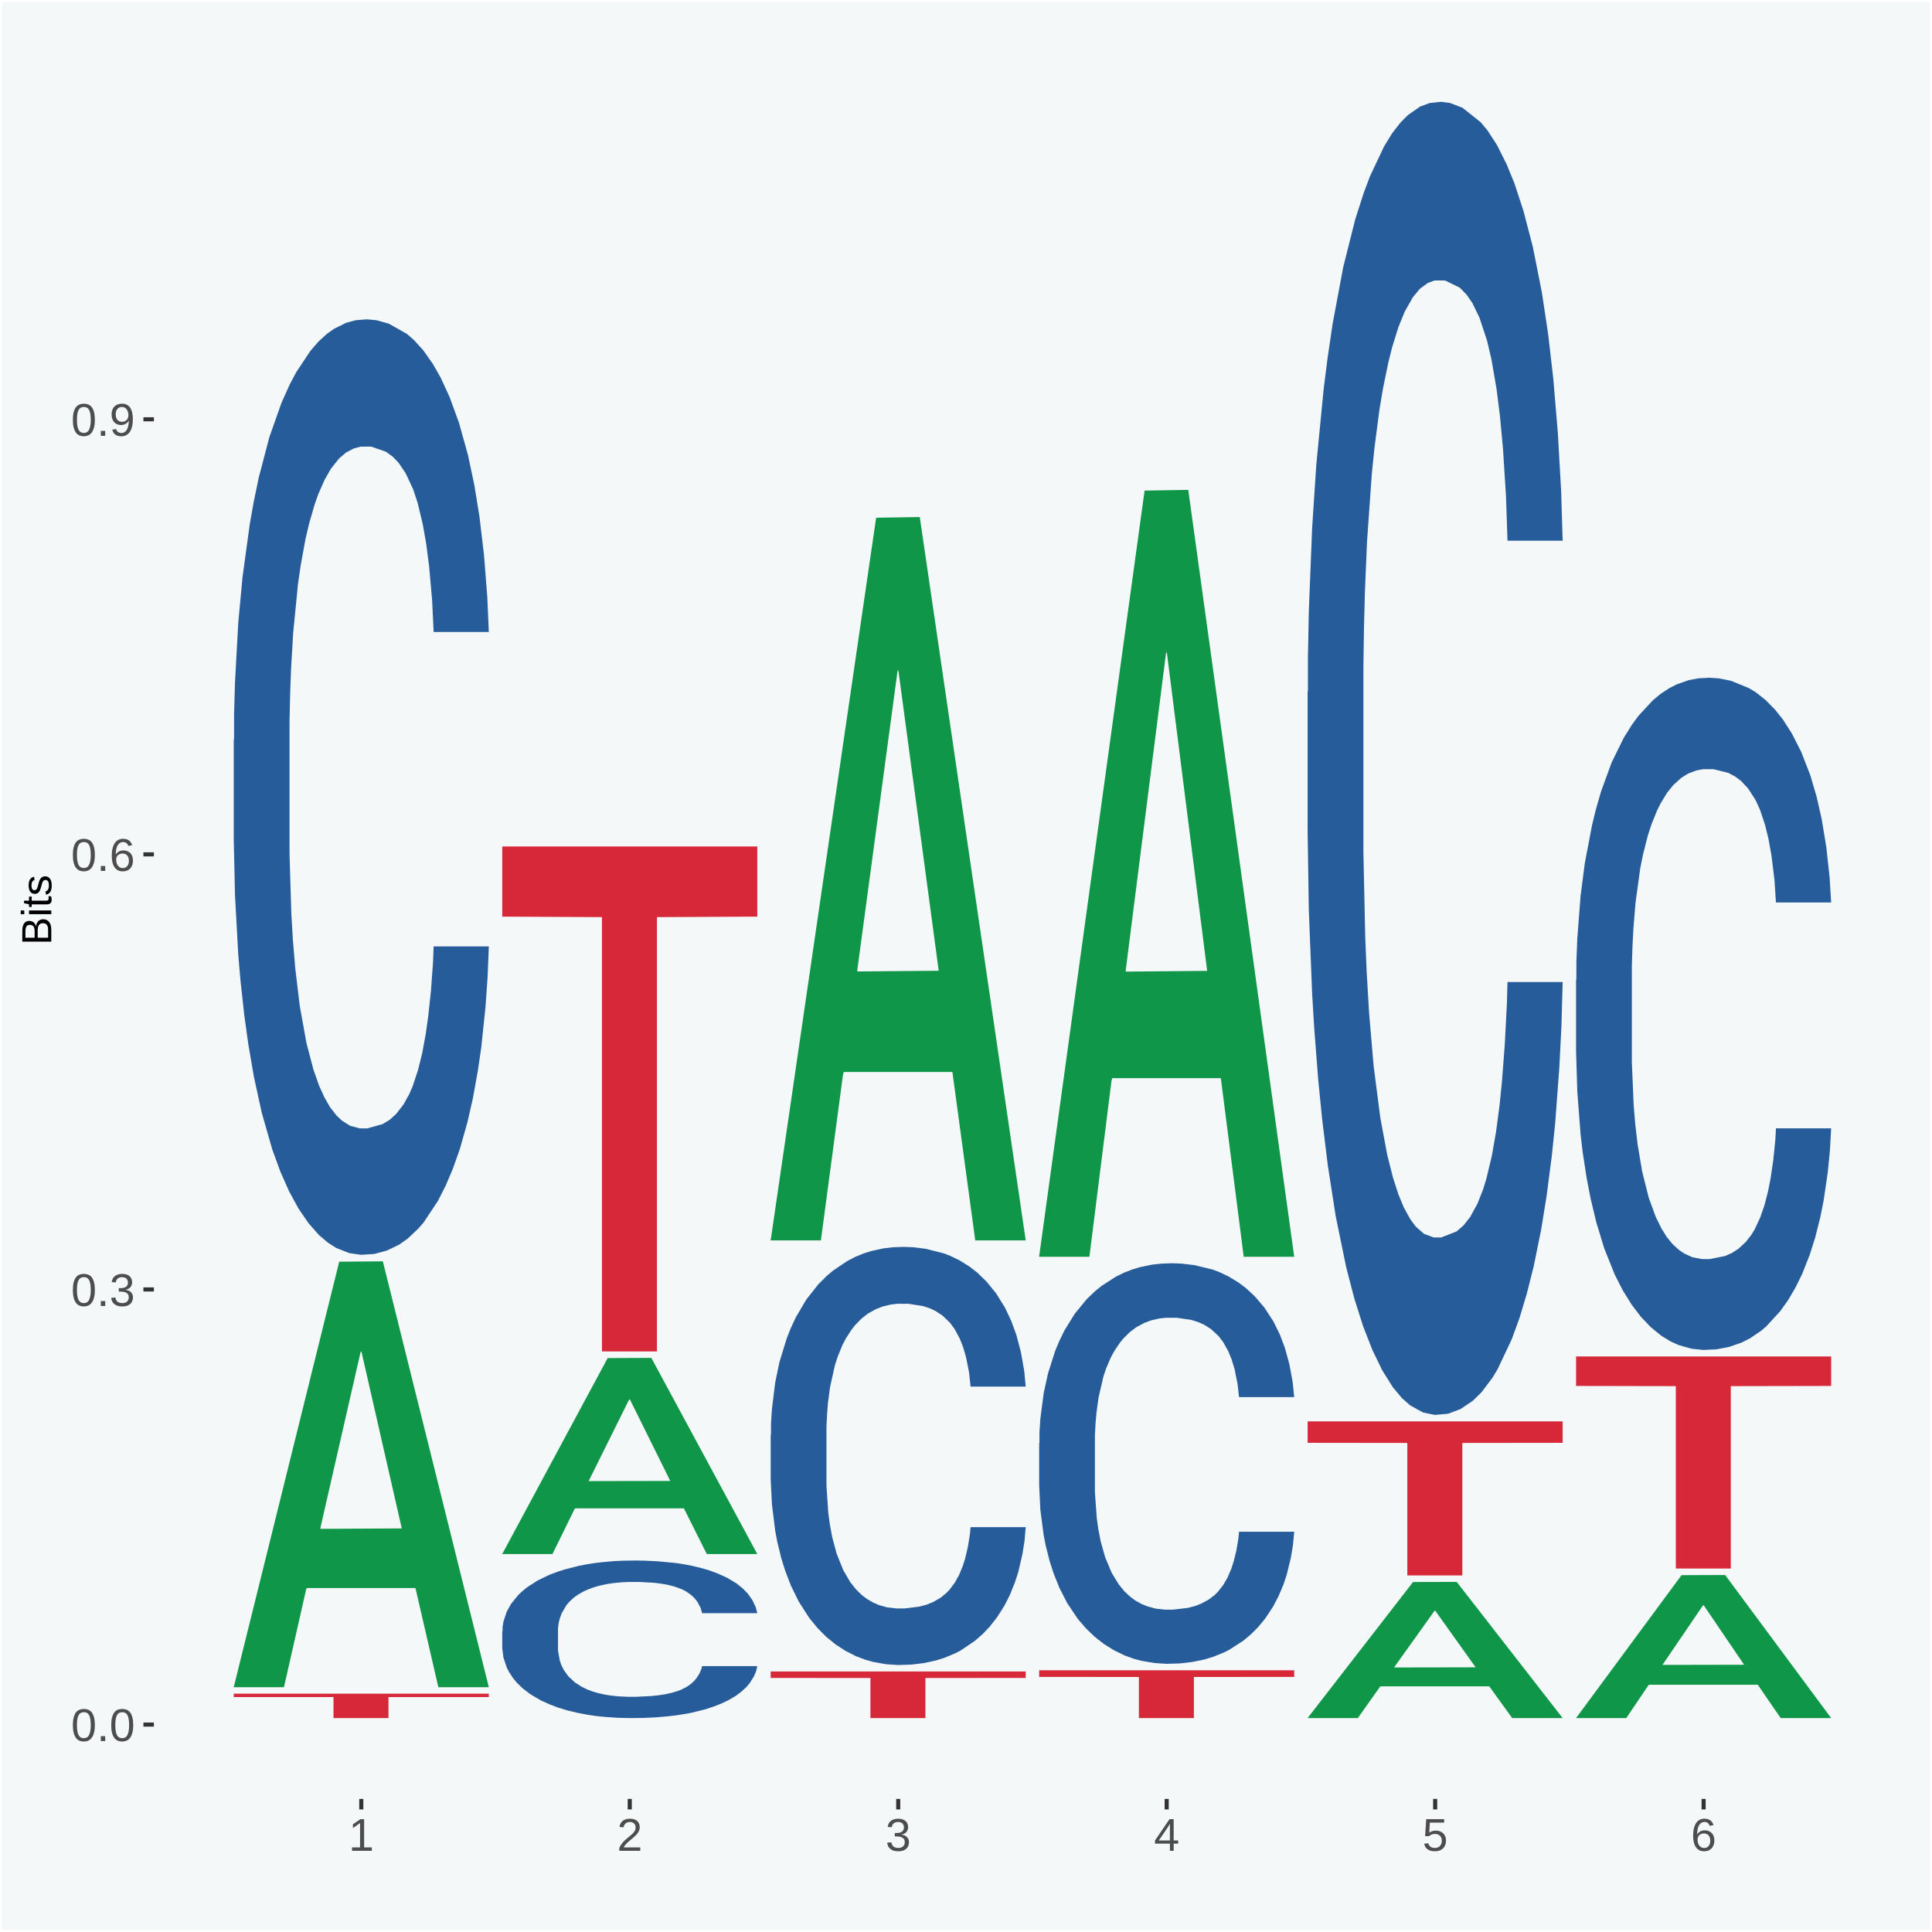 <?xml version="1.0" encoding="UTF-8"?>
<svg xmlns="http://www.w3.org/2000/svg" xmlns:xlink="http://www.w3.org/1999/xlink" width="504pt" height="504pt" viewBox="0 0 504 504" version="1.1">
<defs>
<g>
<symbol overflow="visible" id="glyph0-0">
<path style="stroke:none;" d="M 0.406 0 L 0.406 -8 L 3.594 -8 L 3.594 0 Z M 0.797 -0.406 L 3.188 -0.406 L 3.188 -7.594 L 0.797 -7.594 Z M 0.797 -0.406 "/>
</symbol>
<symbol overflow="visible" id="glyph0-1">
<path style="stroke:none;" d="M 6.203 -4.125 C 6.203 -3.332 6.125 -2.664 5.969 -2.125 C 5.82 -1.582 5.617 -1.145 5.359 -0.812 C 5.098 -0.477 4.789 -0.238 4.438 -0.094 C 4.094 0.051 3.723 0.125 3.328 0.125 C 2.922 0.125 2.539 0.051 2.188 -0.094 C 1.844 -0.238 1.539 -0.477 1.281 -0.812 C 1.031 -1.145 0.832 -1.582 0.688 -2.125 C 0.539 -2.664 0.469 -3.332 0.469 -4.125 C 0.469 -4.957 0.539 -5.645 0.688 -6.188 C 0.832 -6.738 1.035 -7.176 1.297 -7.5 C 1.555 -7.82 1.859 -8.047 2.203 -8.172 C 2.555 -8.305 2.941 -8.375 3.359 -8.375 C 3.754 -8.375 4.125 -8.305 4.469 -8.172 C 4.812 -8.047 5.113 -7.82 5.375 -7.5 C 5.633 -7.176 5.836 -6.738 5.984 -6.188 C 6.129 -5.645 6.203 -4.957 6.203 -4.125 Z M 5.141 -4.125 C 5.141 -4.781 5.098 -5.328 5.016 -5.766 C 4.941 -6.203 4.828 -6.551 4.672 -6.812 C 4.516 -7.07 4.328 -7.254 4.109 -7.359 C 3.891 -7.473 3.641 -7.531 3.359 -7.531 C 3.055 -7.531 2.789 -7.473 2.562 -7.359 C 2.344 -7.254 2.156 -7.07 2 -6.812 C 1.844 -6.551 1.723 -6.203 1.641 -5.766 C 1.566 -5.328 1.531 -4.781 1.531 -4.125 C 1.531 -3.5 1.57 -2.969 1.656 -2.531 C 1.738 -2.094 1.852 -1.742 2 -1.484 C 2.156 -1.223 2.344 -1.035 2.562 -0.922 C 2.789 -0.805 3.047 -0.75 3.328 -0.75 C 3.609 -0.75 3.859 -0.805 4.078 -0.922 C 4.305 -1.035 4.492 -1.223 4.641 -1.484 C 4.797 -1.742 4.914 -2.094 5 -2.531 C 5.094 -2.969 5.141 -3.5 5.141 -4.125 Z M 5.141 -4.125 "/>
</symbol>
<symbol overflow="visible" id="glyph0-2">
<path style="stroke:none;" d="M 1.094 0 L 1.094 -1.281 L 2.234 -1.281 L 2.234 0 Z M 1.094 0 "/>
</symbol>
<symbol overflow="visible" id="glyph0-3">
<path style="stroke:none;" d="M 6.141 -2.281 C 6.141 -1.906 6.078 -1.566 5.953 -1.266 C 5.836 -0.973 5.66 -0.723 5.422 -0.516 C 5.18 -0.305 4.883 -0.145 4.531 -0.031 C 4.188 0.07 3.789 0.125 3.344 0.125 C 2.832 0.125 2.398 0.062 2.047 -0.062 C 1.703 -0.195 1.414 -0.367 1.188 -0.578 C 0.957 -0.785 0.785 -1.02 0.672 -1.281 C 0.566 -1.551 0.492 -1.832 0.453 -2.125 L 1.547 -2.219 C 1.578 -2 1.633 -1.801 1.719 -1.625 C 1.801 -1.445 1.914 -1.289 2.062 -1.156 C 2.207 -1.031 2.383 -0.93 2.594 -0.859 C 2.801 -0.785 3.051 -0.75 3.344 -0.75 C 3.875 -0.75 4.289 -0.879 4.594 -1.141 C 4.895 -1.41 5.047 -1.801 5.047 -2.312 C 5.047 -2.613 4.977 -2.859 4.844 -3.047 C 4.707 -3.234 4.539 -3.379 4.344 -3.484 C 4.145 -3.586 3.926 -3.656 3.688 -3.688 C 3.445 -3.727 3.227 -3.75 3.031 -3.75 L 2.438 -3.75 L 2.438 -4.656 L 3.016 -4.656 C 3.211 -4.656 3.414 -4.676 3.625 -4.719 C 3.844 -4.758 4.039 -4.832 4.219 -4.938 C 4.395 -5.051 4.539 -5.195 4.656 -5.375 C 4.77 -5.562 4.828 -5.797 4.828 -6.078 C 4.828 -6.523 4.695 -6.875 4.438 -7.125 C 4.188 -7.383 3.801 -7.516 3.281 -7.516 C 2.82 -7.516 2.445 -7.395 2.156 -7.156 C 1.875 -6.914 1.707 -6.578 1.656 -6.141 L 0.594 -6.234 C 0.633 -6.598 0.734 -6.91 0.891 -7.172 C 1.047 -7.441 1.242 -7.664 1.484 -7.844 C 1.734 -8.02 2.008 -8.148 2.312 -8.234 C 2.625 -8.328 2.953 -8.375 3.297 -8.375 C 3.754 -8.375 4.148 -8.316 4.484 -8.203 C 4.816 -8.086 5.086 -7.93 5.297 -7.734 C 5.516 -7.535 5.672 -7.301 5.766 -7.031 C 5.867 -6.77 5.922 -6.488 5.922 -6.188 C 5.922 -5.945 5.883 -5.723 5.812 -5.516 C 5.75 -5.305 5.645 -5.113 5.5 -4.938 C 5.363 -4.77 5.188 -4.625 4.969 -4.5 C 4.75 -4.383 4.488 -4.297 4.188 -4.234 L 4.188 -4.219 C 4.52 -4.176 4.805 -4.098 5.047 -3.984 C 5.297 -3.867 5.5 -3.723 5.656 -3.547 C 5.82 -3.379 5.941 -3.188 6.016 -2.969 C 6.098 -2.75 6.141 -2.52 6.141 -2.281 Z M 6.141 -2.281 "/>
</symbol>
<symbol overflow="visible" id="glyph0-4">
<path style="stroke:none;" d="M 6.141 -2.703 C 6.141 -2.285 6.082 -1.906 5.969 -1.562 C 5.852 -1.219 5.68 -0.922 5.453 -0.672 C 5.234 -0.422 4.957 -0.223 4.625 -0.078 C 4.289 0.055 3.91 0.125 3.484 0.125 C 3.004 0.125 2.582 0.031 2.219 -0.156 C 1.863 -0.344 1.566 -0.609 1.328 -0.953 C 1.086 -1.297 0.906 -1.719 0.781 -2.219 C 0.664 -2.727 0.609 -3.301 0.609 -3.938 C 0.609 -4.676 0.676 -5.32 0.812 -5.875 C 0.945 -6.426 1.141 -6.883 1.391 -7.25 C 1.648 -7.625 1.961 -7.906 2.328 -8.094 C 2.691 -8.281 3.102 -8.375 3.562 -8.375 C 3.844 -8.375 4.102 -8.344 4.344 -8.281 C 4.594 -8.227 4.816 -8.133 5.016 -8 C 5.223 -7.875 5.398 -7.703 5.547 -7.484 C 5.703 -7.273 5.828 -7.016 5.922 -6.703 L 4.906 -6.516 C 4.801 -6.867 4.629 -7.125 4.391 -7.281 C 4.148 -7.445 3.867 -7.531 3.547 -7.531 C 3.266 -7.531 3.004 -7.457 2.766 -7.312 C 2.535 -7.176 2.336 -6.973 2.172 -6.703 C 2.004 -6.43 1.875 -6.086 1.781 -5.672 C 1.695 -5.266 1.656 -4.789 1.656 -4.25 C 1.852 -4.602 2.125 -4.875 2.469 -5.062 C 2.812 -5.25 3.207 -5.344 3.656 -5.344 C 4.031 -5.344 4.367 -5.281 4.672 -5.156 C 4.984 -5.031 5.25 -4.852 5.469 -4.625 C 5.688 -4.406 5.852 -4.129 5.969 -3.797 C 6.082 -3.473 6.141 -3.109 6.141 -2.703 Z M 5.078 -2.656 C 5.078 -2.938 5.039 -3.191 4.969 -3.422 C 4.895 -3.66 4.785 -3.859 4.641 -4.016 C 4.504 -4.18 4.332 -4.305 4.125 -4.391 C 3.926 -4.484 3.688 -4.531 3.406 -4.531 C 3.219 -4.531 3.023 -4.5 2.828 -4.438 C 2.629 -4.383 2.453 -4.289 2.297 -4.156 C 2.141 -4.031 2.008 -3.863 1.906 -3.656 C 1.812 -3.457 1.766 -3.207 1.766 -2.906 C 1.766 -2.602 1.801 -2.316 1.875 -2.047 C 1.957 -1.785 2.07 -1.555 2.219 -1.359 C 2.363 -1.172 2.539 -1.02 2.75 -0.906 C 2.957 -0.789 3.191 -0.734 3.453 -0.734 C 3.703 -0.734 3.926 -0.773 4.125 -0.859 C 4.332 -0.953 4.504 -1.082 4.641 -1.25 C 4.785 -1.414 4.895 -1.613 4.969 -1.844 C 5.039 -2.082 5.078 -2.352 5.078 -2.656 Z M 5.078 -2.656 "/>
</symbol>
<symbol overflow="visible" id="glyph0-5">
<path style="stroke:none;" d="M 6.109 -4.297 C 6.109 -3.555 6.035 -2.91 5.891 -2.359 C 5.754 -1.805 5.555 -1.348 5.297 -0.984 C 5.047 -0.617 4.734 -0.344 4.359 -0.156 C 3.992 0.031 3.582 0.125 3.125 0.125 C 2.801 0.125 2.508 0.086 2.25 0.016 C 2 -0.047 1.773 -0.145 1.578 -0.281 C 1.379 -0.414 1.207 -0.594 1.062 -0.812 C 0.926 -1.031 0.816 -1.297 0.734 -1.609 L 1.734 -1.766 C 1.848 -1.41 2.02 -1.148 2.25 -0.984 C 2.488 -0.816 2.785 -0.734 3.141 -0.734 C 3.422 -0.734 3.676 -0.801 3.906 -0.938 C 4.145 -1.07 4.348 -1.273 4.516 -1.547 C 4.68 -1.816 4.812 -2.156 4.906 -2.562 C 5 -2.969 5.051 -3.441 5.062 -3.984 C 4.977 -3.797 4.863 -3.629 4.719 -3.484 C 4.582 -3.348 4.422 -3.227 4.234 -3.125 C 4.055 -3.031 3.859 -2.953 3.641 -2.891 C 3.43 -2.836 3.223 -2.812 3.016 -2.812 C 2.641 -2.812 2.301 -2.879 2 -3.016 C 1.695 -3.148 1.438 -3.336 1.219 -3.578 C 1.008 -3.828 0.848 -4.117 0.734 -4.453 C 0.617 -4.797 0.562 -5.18 0.562 -5.609 C 0.562 -6.023 0.625 -6.406 0.75 -6.75 C 0.875 -7.094 1.051 -7.383 1.281 -7.625 C 1.52 -7.875 1.805 -8.062 2.141 -8.188 C 2.484 -8.312 2.875 -8.375 3.312 -8.375 C 4.227 -8.375 4.922 -8.035 5.391 -7.359 C 5.867 -6.68 6.109 -5.66 6.109 -4.297 Z M 4.953 -5.312 C 4.953 -5.613 4.914 -5.898 4.844 -6.172 C 4.77 -6.441 4.66 -6.676 4.516 -6.875 C 4.379 -7.07 4.207 -7.227 4 -7.344 C 3.789 -7.469 3.551 -7.531 3.281 -7.531 C 3.02 -7.531 2.785 -7.484 2.578 -7.391 C 2.379 -7.297 2.207 -7.164 2.062 -7 C 1.926 -6.832 1.82 -6.629 1.75 -6.391 C 1.676 -6.16 1.641 -5.898 1.641 -5.609 C 1.641 -5.328 1.672 -5.066 1.734 -4.828 C 1.805 -4.586 1.91 -4.379 2.047 -4.203 C 2.18 -4.035 2.348 -3.898 2.547 -3.797 C 2.754 -3.703 2.992 -3.656 3.266 -3.656 C 3.461 -3.656 3.66 -3.688 3.859 -3.75 C 4.055 -3.812 4.234 -3.91 4.391 -4.047 C 4.555 -4.191 4.691 -4.367 4.797 -4.578 C 4.898 -4.785 4.953 -5.031 4.953 -5.312 Z M 4.953 -5.312 "/>
</symbol>
<symbol overflow="visible" id="glyph0-6">
<path style="stroke:none;" d="M 0.922 0 L 0.922 -0.891 L 3.016 -0.891 L 3.016 -7.25 L 1.156 -5.922 L 1.156 -6.922 L 3.109 -8.25 L 4.078 -8.25 L 4.078 -0.891 L 6.094 -0.891 L 6.094 0 Z M 0.922 0 "/>
</symbol>
<symbol overflow="visible" id="glyph0-7">
<path style="stroke:none;" d="M 0.609 0 L 0.609 -0.75 C 0.805 -1.207 1.047 -1.609 1.328 -1.953 C 1.617 -2.305 1.922 -2.625 2.234 -2.906 C 2.555 -3.188 2.867 -3.445 3.172 -3.688 C 3.484 -3.938 3.766 -4.18 4.016 -4.422 C 4.266 -4.66 4.469 -4.91 4.625 -5.172 C 4.781 -5.441 4.859 -5.742 4.859 -6.078 C 4.859 -6.316 4.82 -6.523 4.75 -6.703 C 4.676 -6.879 4.57 -7.023 4.438 -7.141 C 4.312 -7.266 4.156 -7.359 3.969 -7.422 C 3.781 -7.484 3.578 -7.516 3.359 -7.516 C 3.141 -7.516 2.938 -7.484 2.75 -7.422 C 2.57 -7.367 2.41 -7.281 2.266 -7.156 C 2.117 -7.039 2 -6.895 1.906 -6.719 C 1.812 -6.551 1.754 -6.352 1.734 -6.125 L 0.656 -6.219 C 0.688 -6.508 0.766 -6.785 0.891 -7.047 C 1.023 -7.316 1.203 -7.551 1.422 -7.75 C 1.648 -7.945 1.922 -8.098 2.234 -8.203 C 2.555 -8.316 2.93 -8.375 3.359 -8.375 C 3.766 -8.375 4.125 -8.328 4.438 -8.234 C 4.758 -8.141 5.031 -7.992 5.25 -7.797 C 5.477 -7.609 5.648 -7.375 5.766 -7.094 C 5.879 -6.812 5.938 -6.488 5.938 -6.125 C 5.938 -5.844 5.883 -5.578 5.781 -5.328 C 5.688 -5.078 5.555 -4.836 5.391 -4.609 C 5.223 -4.379 5.031 -4.16 4.812 -3.953 C 4.594 -3.742 4.363 -3.535 4.125 -3.328 C 3.895 -3.129 3.656 -2.93 3.406 -2.734 C 3.164 -2.535 2.938 -2.336 2.719 -2.141 C 2.508 -1.941 2.32 -1.738 2.156 -1.531 C 1.988 -1.332 1.859 -1.117 1.766 -0.891 L 6.078 -0.891 L 6.078 0 Z M 0.609 0 "/>
</symbol>
<symbol overflow="visible" id="glyph0-8">
<path style="stroke:none;" d="M 5.156 -1.875 L 5.156 0 L 4.172 0 L 4.172 -1.875 L 0.281 -1.875 L 0.281 -2.688 L 4.062 -8.25 L 5.156 -8.25 L 5.156 -2.703 L 6.328 -2.703 L 6.328 -1.875 Z M 4.172 -7.062 C 4.16 -7.039 4.141 -7.004 4.109 -6.953 C 4.078 -6.898 4.039 -6.836 4 -6.766 C 3.957 -6.691 3.914 -6.617 3.875 -6.547 C 3.844 -6.473 3.812 -6.414 3.781 -6.375 L 1.656 -3.25 C 1.633 -3.219 1.602 -3.176 1.562 -3.125 C 1.531 -3.07 1.492 -3.02 1.453 -2.969 C 1.422 -2.914 1.383 -2.863 1.344 -2.812 C 1.301 -2.77 1.27 -2.734 1.25 -2.703 L 4.172 -2.703 Z M 4.172 -7.062 "/>
</symbol>
<symbol overflow="visible" id="glyph0-9">
<path style="stroke:none;" d="M 6.172 -2.688 C 6.172 -2.27 6.109 -1.891 5.984 -1.547 C 5.859 -1.203 5.672 -0.906 5.422 -0.656 C 5.18 -0.414 4.879 -0.223 4.516 -0.078 C 4.148 0.055 3.723 0.125 3.234 0.125 C 2.805 0.125 2.43 0.07 2.109 -0.031 C 1.785 -0.133 1.508 -0.273 1.281 -0.453 C 1.062 -0.629 0.883 -0.836 0.75 -1.078 C 0.625 -1.316 0.535 -1.57 0.484 -1.844 L 1.547 -1.969 C 1.586 -1.812 1.645 -1.66 1.719 -1.516 C 1.801 -1.367 1.91 -1.238 2.047 -1.125 C 2.18 -1.008 2.348 -0.914 2.547 -0.844 C 2.742 -0.781 2.984 -0.75 3.266 -0.75 C 3.535 -0.75 3.781 -0.789 4 -0.875 C 4.227 -0.957 4.422 -1.078 4.578 -1.234 C 4.734 -1.398 4.852 -1.602 4.938 -1.844 C 5.031 -2.082 5.078 -2.359 5.078 -2.672 C 5.078 -2.922 5.035 -3.148 4.953 -3.359 C 4.867 -3.578 4.75 -3.766 4.594 -3.922 C 4.445 -4.078 4.258 -4.195 4.031 -4.281 C 3.812 -4.363 3.562 -4.406 3.281 -4.406 C 3.113 -4.406 2.953 -4.391 2.797 -4.359 C 2.648 -4.328 2.516 -4.285 2.391 -4.234 C 2.266 -4.18 2.148 -4.117 2.047 -4.047 C 1.941 -3.973 1.844 -3.895 1.75 -3.812 L 0.719 -3.812 L 1 -8.25 L 5.688 -8.25 L 5.688 -7.359 L 1.953 -7.359 L 1.797 -4.734 C 1.984 -4.879 2.219 -5.004 2.5 -5.109 C 2.781 -5.211 3.113 -5.266 3.5 -5.266 C 3.914 -5.266 4.285 -5.203 4.609 -5.078 C 4.941 -4.953 5.223 -4.773 5.453 -4.547 C 5.68 -4.316 5.859 -4.047 5.984 -3.734 C 6.109 -3.422 6.172 -3.07 6.172 -2.688 Z M 6.172 -2.688 "/>
</symbol>
<symbol overflow="visible" id="glyph1-0">
<path style="stroke:none;" d="M 0 -0.359 L -7.328 -0.359 L -7.328 -3.281 L 0 -3.281 Z M -0.359 -0.734 L -0.359 -2.922 L -6.969 -2.922 L -6.969 -0.734 Z M -0.359 -0.734 "/>
</symbol>
<symbol overflow="visible" id="glyph1-1">
<path style="stroke:none;" d="M -2.125 -6.75 C -1.75 -6.75 -1.426 -6.676 -1.156 -6.531 C -0.883 -6.383 -0.66 -6.18 -0.484 -5.922 C -0.316 -5.672 -0.191 -5.375 -0.109 -5.031 C -0.035 -4.695 0 -4.344 0 -3.969 L 0 -0.906 L -7.562 -0.906 L -7.562 -3.656 C -7.562 -4.07 -7.523 -4.441 -7.453 -4.766 C -7.391 -5.098 -7.281 -5.379 -7.125 -5.609 C -6.977 -5.836 -6.789 -6.008 -6.562 -6.125 C -6.332 -6.25 -6.055 -6.312 -5.734 -6.312 C -5.523 -6.312 -5.328 -6.281 -5.141 -6.219 C -4.953 -6.164 -4.781 -6.078 -4.625 -5.953 C -4.477 -5.836 -4.348 -5.688 -4.234 -5.5 C -4.129 -5.32 -4.047 -5.113 -3.984 -4.875 C -3.953 -5.176 -3.883 -5.441 -3.781 -5.672 C -3.676 -5.91 -3.539 -6.109 -3.375 -6.266 C -3.219 -6.43 -3.031 -6.551 -2.812 -6.625 C -2.602 -6.707 -2.375 -6.75 -2.125 -6.75 Z M -5.609 -5.281 C -6.016 -5.281 -6.305 -5.141 -6.484 -4.859 C -6.66 -4.586 -6.75 -4.188 -6.75 -3.656 L -6.75 -1.922 L -4.344 -1.922 L -4.344 -3.656 C -4.344 -3.957 -4.375 -4.211 -4.438 -4.422 C -4.5 -4.629 -4.582 -4.797 -4.688 -4.922 C -4.801 -5.047 -4.93 -5.133 -5.078 -5.188 C -5.234 -5.25 -5.41 -5.281 -5.609 -5.281 Z M -2.219 -5.719 C -2.457 -5.719 -2.66 -5.672 -2.828 -5.578 C -2.992 -5.492 -3.129 -5.367 -3.234 -5.203 C -3.348 -5.047 -3.426 -4.848 -3.469 -4.609 C -3.52 -4.379 -3.547 -4.125 -3.547 -3.844 L -3.547 -1.922 L -0.828 -1.922 L -0.828 -3.922 C -0.828 -4.18 -0.848 -4.422 -0.891 -4.641 C -0.93 -4.859 -1.004 -5.047 -1.109 -5.203 C -1.211 -5.367 -1.352 -5.492 -1.531 -5.578 C -1.719 -5.672 -1.945 -5.719 -2.219 -5.719 Z M -2.219 -5.719 "/>
</symbol>
<symbol overflow="visible" id="glyph1-2">
<path style="stroke:none;" d="M -7.047 -0.734 L -7.969 -0.734 L -7.969 -1.703 L -7.047 -1.703 Z M 0 -0.734 L -5.812 -0.734 L -5.812 -1.703 L 0 -1.703 Z M 0 -0.734 "/>
</symbol>
<symbol overflow="visible" id="glyph1-3">
<path style="stroke:none;" d="M -0.047 -2.969 C -0.004 -2.82 0.023 -2.672 0.047 -2.516 C 0.078 -2.367 0.094 -2.195 0.094 -2 C 0.094 -1.227 -0.348 -0.844 -1.234 -0.844 L -5.109 -0.844 L -5.109 -0.172 L -5.812 -0.172 L -5.812 -0.875 L -7.109 -1.156 L -7.109 -1.812 L -5.812 -1.812 L -5.812 -2.875 L -5.109 -2.875 L -5.109 -1.812 L -1.438 -1.812 C -1.156 -1.812 -0.957 -1.852 -0.844 -1.938 C -0.738 -2.031 -0.688 -2.191 -0.688 -2.422 C -0.688 -2.516 -0.691 -2.602 -0.703 -2.688 C -0.711 -2.77 -0.727 -2.863 -0.75 -2.969 Z M -0.047 -2.969 "/>
</symbol>
<symbol overflow="visible" id="glyph1-4">
<path style="stroke:none;" d="M -1.609 -5.109 C -1.336 -5.109 -1.094 -5.051 -0.875 -4.938 C -0.664 -4.832 -0.488 -4.68 -0.344 -4.484 C -0.195 -4.285 -0.082 -4.039 0 -3.75 C 0.07 -3.457 0.109 -3.125 0.109 -2.75 C 0.109 -2.406 0.082 -2.098 0.031 -1.828 C -0.02 -1.555 -0.102 -1.316 -0.219 -1.109 C -0.332 -0.91 -0.484 -0.742 -0.672 -0.609 C -0.859 -0.473 -1.086 -0.375 -1.359 -0.312 L -1.531 -1.156 C -1.219 -1.238 -0.988 -1.41 -0.844 -1.672 C -0.695 -1.93 -0.625 -2.289 -0.625 -2.75 C -0.625 -2.957 -0.641 -3.145 -0.672 -3.312 C -0.703 -3.488 -0.75 -3.641 -0.812 -3.766 C -0.883 -3.891 -0.977 -3.984 -1.094 -4.047 C -1.207 -4.117 -1.352 -4.156 -1.531 -4.156 C -1.707 -4.156 -1.848 -4.113 -1.953 -4.031 C -2.066 -3.957 -2.16 -3.844 -2.234 -3.688 C -2.316 -3.539 -2.383 -3.363 -2.438 -3.156 C -2.5 -2.945 -2.562 -2.719 -2.625 -2.469 C -2.688 -2.238 -2.754 -2.008 -2.828 -1.781 C -2.898 -1.551 -3 -1.344 -3.125 -1.156 C -3.25 -0.969 -3.398 -0.816 -3.578 -0.703 C -3.766 -0.586 -4 -0.531 -4.281 -0.531 C -4.812 -0.531 -5.211 -0.719 -5.484 -1.094 C -5.766 -1.477 -5.906 -2.031 -5.906 -2.75 C -5.906 -3.395 -5.789 -3.906 -5.562 -4.281 C -5.332 -4.656 -4.973 -4.895 -4.484 -5 L -4.375 -4.125 C -4.52 -4.094 -4.645 -4.035 -4.75 -3.953 C -4.852 -3.867 -4.938 -3.766 -5 -3.641 C -5.062 -3.516 -5.102 -3.375 -5.125 -3.219 C -5.156 -3.07 -5.172 -2.914 -5.172 -2.75 C -5.172 -2.312 -5.102 -1.988 -4.969 -1.781 C -4.844 -1.582 -4.645 -1.484 -4.375 -1.484 C -4.219 -1.484 -4.086 -1.52 -3.984 -1.594 C -3.879 -1.664 -3.789 -1.77 -3.719 -1.906 C -3.656 -2.051 -3.598 -2.219 -3.547 -2.406 C -3.492 -2.602 -3.438 -2.816 -3.375 -3.047 C -3.332 -3.203 -3.289 -3.359 -3.25 -3.516 C -3.207 -3.68 -3.156 -3.836 -3.094 -3.984 C -3.031 -4.141 -2.957 -4.285 -2.875 -4.422 C -2.789 -4.555 -2.688 -4.672 -2.562 -4.766 C -2.445 -4.867 -2.312 -4.953 -2.156 -5.016 C -2 -5.078 -1.816 -5.109 -1.609 -5.109 Z M -1.609 -5.109 "/>
</symbol>
</g>
<clipPath id="clip1">
  <path d="M 40.148 5.48 L 498.52 5.48 L 498.52 469.281 L 40.148 469.281 Z M 40.148 5.48 "/>
</clipPath>
</defs>
<g id="surface1">
<rect x="0" y="0" width="504" height="504" style="fill:rgb(96.078%,97.255%,97.647%);fill-opacity:1;stroke:none;"/>
<path style="fill:none;stroke-width:1.07;stroke-linecap:round;stroke-linejoin:round;stroke:rgb(100%,100%,100%);stroke-opacity:1;stroke-miterlimit:10;" d="M 0 0 L 504 0 L 504 504 L 0 504 Z M 0 0 " transform="matrix(1,0,0,-1,0,504)"/>
<g clip-path="url(#clip1)" clip-rule="nonzero">
<path style=" stroke:none;fill-rule:nonzero;fill:rgb(96.078%,97.255%,97.647%);fill-opacity:1;" d="M 40.148 469.281 L 498.52 469.281 L 498.52 5.48 L 40.148 5.48 Z M 40.148 469.281 "/>
</g>
<path style=" stroke:none;fill-rule:nonzero;fill:rgb(6.274%,58.824%,28.235%);fill-opacity:1;" d="M 60.98 439.93 L 61.051 439.82 L 88.488 329.141 L 99.871 329.039 L 127.52 440.141 L 114.352 440.141 L 108.379 414.27 L 80.051 414.27 L 79.852 414.68 L 74.078 440.141 L 60.98 440.141 L 60.98 439.93 L 83.621 398.828 L 104.809 398.719 L 94.32 352.719 L 94.18 352.512 L 94.039 352.82 L 83.551 398.719 L 83.621 398.828 Z M 60.98 439.93 "/>
<path style=" stroke:none;fill-rule:nonzero;fill:rgb(14.51%,36.078%,60.001%);fill-opacity:1;" d="M 60.98 192.949 L 61.059 192.73 L 61.059 186.488 L 61.301 178.02 L 62.16 162.422 L 63.262 150.609 L 65.148 136.789 L 66.172 131 L 67.512 124.531 L 70.262 114.059 L 73.41 105.141 L 75.609 100.238 L 77.262 97.121 L 80.961 91.551 L 83.078 89.102 L 85.281 87.09 L 87.172 85.762 L 90.32 84.199 L 92.828 83.531 L 95.738 83.301 L 98.18 83.531 L 101.41 84.422 L 106.129 87.09 L 107.93 88.648 L 110.371 91.328 L 112.891 94.891 L 114.93 98.461 L 117.289 103.578 L 119.73 110.27 L 122.09 118.738 L 123.738 126.539 L 125.078 134.789 L 126.262 144.809 L 127.121 155.738 L 127.52 164.871 L 113.121 164.871 L 112.73 156.629 L 111.941 147.711 L 111.16 141.691 L 110.289 136.789 L 108.961 131.219 L 107.781 127.648 L 105.809 123.422 L 104 120.75 L 102.512 119.191 L 100.699 117.852 L 96.852 116.512 L 94.09 116.512 L 92.359 116.961 L 90.238 118.07 L 88.43 119.629 L 86.309 122.309 L 84.66 125.199 L 83 128.988 L 82.059 131.672 L 80.641 136.57 L 79.699 140.578 L 78.441 147.488 L 77.73 152.391 L 76.48 165.102 L 75.93 174.461 L 75.691 180.922 L 75.531 188.051 L 75.531 222.82 L 76 238.422 L 76.398 245.102 L 77.031 252.68 L 78.211 262.488 L 79.941 272.07 L 81.75 278.98 L 83.238 283.211 L 84.66 286.328 L 86.07 288.789 L 87.801 291.012 L 89.219 292.352 L 91.34 293.691 L 93.859 294.359 L 95.82 294.359 L 99.828 293.238 L 101.641 292.129 L 103.371 290.57 L 105.262 288.121 L 106.75 285.441 L 107.621 283.441 L 109.031 279.199 L 110.141 274.75 L 111.078 269.621 L 111.711 265.16 L 112.422 258.48 L 112.969 250.898 L 113.121 246.891 L 127.52 246.891 L 127.199 254.91 L 126.648 262.711 L 125.551 273.191 L 124.68 279.199 L 123.352 286.559 L 121.93 292.801 L 119.969 299.711 L 118.16 304.828 L 116.27 309.289 L 114.23 313.301 L 110.531 318.871 L 109.191 320.43 L 106.359 323.109 L 104.16 324.672 L 100.93 326.23 L 97.629 327.121 L 94.172 327.34 L 91.102 326.898 L 87.719 325.559 L 85.602 324.219 L 83.238 322.219 L 80.488 319.102 L 77.891 315.309 L 75.449 310.852 L 73.172 305.719 L 71.051 299.93 L 68.301 290.352 L 66.25 280.988 L 64.762 272.289 L 63.738 264.941 L 62.711 255.578 L 62.16 249.121 L 61.301 233.52 L 60.98 219.031 Z M 60.98 192.949 "/>
<path style=" stroke:none;fill-rule:nonzero;fill:rgb(83.922%,15.686%,22.353%);fill-opacity:1;" d="M 60.98 441.828 L 127.52 441.828 L 127.52 442.711 L 101.34 442.719 L 101.34 448.191 L 87 448.191 L 87 442.719 L 60.98 442.711 Z M 60.98 441.828 "/>
<path style=" stroke:none;fill-rule:nonzero;fill:rgb(6.274%,58.824%,28.235%);fill-opacity:1;" d="M 131.02 405.301 L 131.09 405.262 L 158.52 354.281 L 169.91 354.23 L 197.551 405.398 L 184.379 405.398 L 178.41 393.488 L 150.09 393.488 L 149.879 393.68 L 144.121 405.398 L 131.02 405.398 L 131.02 405.301 L 153.648 386.371 L 174.852 386.328 L 164.352 365.141 L 164.219 365.039 L 164.078 365.191 L 153.578 386.328 L 153.648 386.371 Z M 131.02 405.301 "/>
<path style=" stroke:none;fill-rule:nonzero;fill:rgb(14.51%,36.078%,60.001%);fill-opacity:1;" d="M 131.02 425.559 L 131.102 425.52 L 131.102 424.469 L 131.328 423.051 L 132.199 420.422 L 133.301 418.43 L 135.191 416.102 L 136.211 415.129 L 137.551 414.039 L 140.301 412.27 L 143.441 410.77 L 145.648 409.949 L 147.301 409.422 L 150.988 408.48 L 153.121 408.07 L 155.32 407.73 L 157.211 407.512 L 160.352 407.238 L 162.871 407.129 L 165.781 407.09 L 168.219 407.129 L 171.441 407.281 L 176.16 407.73 L 177.969 407.988 L 180.41 408.449 L 182.922 409.051 L 184.969 409.648 L 187.328 410.512 L 189.762 411.641 L 192.121 413.059 L 193.77 414.379 L 195.109 415.762 L 196.289 417.449 L 197.16 419.289 L 197.551 420.828 L 183.16 420.828 L 182.762 419.441 L 181.98 417.941 L 181.191 416.93 L 180.328 416.102 L 178.988 415.16 L 177.809 414.559 L 175.84 413.852 L 174.039 413.398 L 172.539 413.141 L 170.73 412.91 L 166.879 412.691 L 164.129 412.691 L 162.398 412.762 L 160.27 412.949 L 158.461 413.211 L 156.34 413.66 L 154.691 414.148 L 153.039 414.789 L 152.09 415.238 L 150.68 416.059 L 149.73 416.738 L 148.48 417.898 L 147.77 418.73 L 146.512 420.871 L 145.961 422.449 L 145.719 423.531 L 145.57 424.738 L 145.57 430.59 L 146.039 433.219 L 146.43 434.34 L 147.059 435.621 L 148.238 437.27 L 149.969 438.891 L 151.781 440.051 L 153.27 440.762 L 154.691 441.289 L 156.102 441.699 L 157.84 442.078 L 159.25 442.301 L 161.371 442.531 L 163.891 442.641 L 165.859 442.641 L 169.871 442.449 L 171.68 442.262 L 173.41 442 L 175.289 441.59 L 176.789 441.141 L 177.648 440.801 L 179.07 440.09 L 180.172 439.34 L 181.109 438.469 L 181.738 437.719 L 182.449 436.602 L 183 435.32 L 183.16 434.641 L 197.551 434.641 L 197.238 436 L 196.68 437.309 L 195.578 439.07 L 194.719 440.09 L 193.379 441.32 L 191.969 442.379 L 190 443.539 L 188.191 444.398 L 186.301 445.148 L 184.262 445.828 L 180.559 446.77 L 179.23 447.031 L 176.391 447.48 L 174.191 447.738 L 170.969 448.012 L 167.672 448.16 L 164.211 448.191 L 161.141 448.121 L 157.762 447.891 L 155.629 447.672 L 153.27 447.328 L 150.52 446.801 L 147.93 446.172 L 145.488 445.422 L 143.211 444.551 L 141.078 443.578 L 138.328 441.961 L 136.289 440.391 L 134.789 438.922 L 133.77 437.68 L 132.75 436.109 L 132.199 435.02 L 131.328 432.391 L 131.02 429.949 Z M 131.02 425.559 "/>
<path style=" stroke:none;fill-rule:nonzero;fill:rgb(83.922%,15.686%,22.353%);fill-opacity:1;" d="M 131.02 220.82 L 197.551 220.82 L 197.551 239.121 L 171.379 239.25 L 171.379 352.539 L 157.031 352.539 L 157.031 239.25 L 131.02 239.121 Z M 131.02 220.82 "/>
<path style=" stroke:none;fill-rule:nonzero;fill:rgb(6.274%,58.824%,28.235%);fill-opacity:1;" d="M 201.051 323.219 L 201.121 323.051 L 228.559 135.059 L 239.941 134.879 L 267.578 323.578 L 254.41 323.578 L 248.449 279.641 L 220.121 279.641 L 219.91 280.352 L 214.148 323.578 L 201.051 323.578 L 201.051 323.219 L 223.691 253.422 L 244.879 253.238 L 234.391 175.102 L 234.25 174.75 L 234.109 175.281 L 223.621 253.238 L 223.691 253.422 Z M 201.051 323.219 "/>
<path style=" stroke:none;fill-rule:nonzero;fill:rgb(14.51%,36.078%,60.001%);fill-opacity:1;" d="M 201.051 374.281 L 201.129 374.18 L 201.129 371.391 L 201.371 367.609 L 202.23 360.629 L 203.328 355.352 L 205.219 349.18 L 206.238 346.59 L 207.578 343.699 L 210.328 339.02 L 213.48 335.031 L 215.68 332.84 L 217.328 331.449 L 221.031 328.961 L 223.148 327.859 L 225.352 326.961 L 227.238 326.371 L 230.391 325.672 L 232.898 325.371 L 235.809 325.27 L 238.25 325.371 L 241.469 325.77 L 246.191 326.961 L 248 327.66 L 250.441 328.859 L 252.961 330.449 L 255 332.039 L 257.359 334.34 L 259.801 337.32 L 262.16 341.109 L 263.809 344.602 L 265.148 348.281 L 266.328 352.762 L 267.191 357.641 L 267.578 361.73 L 253.191 361.73 L 252.801 358.039 L 252.012 354.059 L 251.23 351.371 L 250.359 349.18 L 249.02 346.691 L 247.84 345.09 L 245.879 343.199 L 244.07 342.012 L 242.578 341.309 L 240.77 340.711 L 236.91 340.109 L 234.16 340.109 L 232.43 340.309 L 230.309 340.809 L 228.5 341.512 L 226.371 342.699 L 224.719 344 L 223.07 345.691 L 222.129 346.891 L 220.711 349.078 L 219.77 350.871 L 218.512 353.961 L 217.801 356.148 L 216.539 361.828 L 215.988 366.012 L 215.762 368.898 L 215.602 372.09 L 215.602 387.629 L 216.07 394.602 L 216.469 397.59 L 217.09 400.98 L 218.27 405.359 L 220 409.641 L 221.809 412.73 L 223.309 414.621 L 224.719 416.02 L 226.141 417.109 L 227.871 418.109 L 229.281 418.711 L 231.41 419.309 L 233.922 419.602 L 235.891 419.602 L 239.898 419.109 L 241.711 418.609 L 243.441 417.91 L 245.328 416.82 L 246.82 415.621 L 247.691 414.719 L 249.102 412.828 L 250.199 410.84 L 251.148 408.551 L 251.781 406.559 L 252.48 403.57 L 253.031 400.18 L 253.191 398.391 L 267.578 398.391 L 267.27 401.969 L 266.719 405.461 L 265.621 410.141 L 264.75 412.828 L 263.422 416.121 L 262 418.91 L 260.031 422 L 258.23 424.289 L 256.34 426.281 L 254.289 428.07 L 250.602 430.559 L 249.262 431.262 L 246.43 432.449 L 244.23 433.148 L 241 433.852 L 237.699 434.25 L 234.238 434.352 L 231.172 434.148 L 227.789 433.551 L 225.672 432.949 L 223.309 432.059 L 220.559 430.66 L 217.961 428.969 L 215.52 426.98 L 213.238 424.68 L 211.121 422.09 L 208.371 417.809 L 206.32 413.629 L 204.828 409.738 L 203.801 406.461 L 202.781 402.27 L 202.23 399.379 L 201.371 392.41 L 201.051 385.941 Z M 201.051 374.281 "/>
<path style=" stroke:none;fill-rule:nonzero;fill:rgb(83.922%,15.686%,22.353%);fill-opacity:1;" d="M 201.051 436.039 L 267.578 436.039 L 267.578 437.73 L 241.41 437.738 L 241.41 448.191 L 227.07 448.191 L 227.07 437.738 L 201.051 437.73 Z M 201.051 436.039 "/>
<path style=" stroke:none;fill-rule:nonzero;fill:rgb(6.274%,58.824%,28.235%);fill-opacity:1;" d="M 271.09 327.469 L 271.148 327.289 L 298.59 127.98 L 309.98 127.789 L 337.621 327.852 L 324.449 327.852 L 318.48 281.262 L 290.148 281.262 L 289.949 282.012 L 284.191 327.852 L 271.09 327.852 L 271.09 327.469 L 293.719 253.461 L 314.91 253.27 L 304.422 170.43 L 304.281 170.051 L 304.148 170.621 L 293.648 253.27 L 293.719 253.461 Z M 271.09 327.469 "/>
<path style=" stroke:none;fill-rule:nonzero;fill:rgb(14.51%,36.078%,60.001%);fill-opacity:1;" d="M 271.09 376.488 L 271.16 376.398 L 271.16 373.73 L 271.398 370.102 L 272.27 363.422 L 273.371 358.359 L 275.25 352.441 L 276.281 349.961 L 277.609 347.199 L 280.371 342.711 L 283.512 338.891 L 285.711 336.789 L 287.359 335.461 L 291.059 333.07 L 293.18 332.02 L 295.391 331.16 L 297.27 330.59 L 300.422 329.922 L 302.941 329.641 L 305.852 329.539 L 308.281 329.641 L 311.512 330.02 L 316.23 331.16 L 318.039 331.828 L 320.469 332.98 L 322.988 334.5 L 325.031 336.031 L 327.391 338.23 L 329.828 341.09 L 332.191 344.719 L 333.84 348.059 L 335.18 351.59 L 336.359 355.879 L 337.219 360.559 L 337.621 364.469 L 323.23 364.469 L 322.828 360.941 L 322.051 357.121 L 321.262 354.539 L 320.391 352.441 L 319.059 350.059 L 317.879 348.531 L 315.91 346.719 L 314.102 345.57 L 312.609 344.91 L 310.801 344.328 L 306.949 343.762 L 304.191 343.762 L 302.461 343.949 L 300.34 344.43 L 298.531 345.102 L 296.41 346.238 L 294.762 347.48 L 293.109 349.109 L 292.16 350.25 L 290.75 352.352 L 289.801 354.07 L 288.539 357.031 L 287.84 359.121 L 286.578 364.559 L 286.031 368.57 L 285.789 371.34 L 285.629 374.391 L 285.629 389.281 L 286.109 395.961 L 286.5 398.82 L 287.129 402.07 L 288.309 406.27 L 290.039 410.371 L 291.852 413.328 L 293.34 415.141 L 294.762 416.48 L 296.172 417.531 L 297.898 418.48 L 299.32 419.051 L 301.441 419.629 L 303.961 419.91 L 305.922 419.91 L 309.941 419.441 L 311.738 418.961 L 313.469 418.289 L 315.359 417.238 L 316.859 416.102 L 317.719 415.238 L 319.141 413.422 L 320.238 411.512 L 321.18 409.32 L 321.809 407.41 L 322.52 404.551 L 323.07 401.301 L 323.23 399.59 L 337.621 399.59 L 337.301 403.02 L 336.75 406.359 L 335.648 410.852 L 334.789 413.422 L 333.449 416.57 L 332.031 419.238 L 330.07 422.199 L 328.262 424.398 L 326.371 426.309 L 324.328 428.02 L 320.629 430.41 L 319.289 431.078 L 316.461 432.219 L 314.262 432.891 L 311.039 433.559 L 307.73 433.941 L 304.27 434.039 L 301.211 433.84 L 297.82 433.27 L 295.699 432.699 L 293.34 431.84 L 290.59 430.5 L 287.988 428.879 L 285.559 426.969 L 283.281 424.781 L 281.148 422.301 L 278.398 418.191 L 276.352 414.191 L 274.859 410.461 L 273.84 407.32 L 272.82 403.309 L 272.27 400.539 L 271.398 393.859 L 271.09 387.66 Z M 271.09 376.488 "/>
<path style=" stroke:none;fill-rule:nonzero;fill:rgb(83.922%,15.686%,22.353%);fill-opacity:1;" d="M 271.09 435.73 L 337.621 435.73 L 337.621 437.461 L 311.449 437.469 L 311.449 448.191 L 297.102 448.191 L 297.102 437.469 L 271.09 437.461 Z M 271.09 435.73 "/>
<path style=" stroke:none;fill-rule:nonzero;fill:rgb(6.274%,58.824%,28.235%);fill-opacity:1;" d="M 341.121 448.129 L 341.191 448.09 L 368.621 412.699 L 380.012 412.672 L 407.648 448.191 L 394.48 448.191 L 388.512 439.922 L 360.191 439.922 L 359.98 440.059 L 354.219 448.191 L 341.121 448.191 L 341.121 448.129 L 363.75 434.988 L 384.949 434.949 L 374.449 420.238 L 374.32 420.18 L 374.18 420.281 L 363.691 434.949 L 363.75 434.988 Z M 341.121 448.129 "/>
<path style=" stroke:none;fill-rule:nonzero;fill:rgb(14.51%,36.078%,60.001%);fill-opacity:1;" d="M 341.121 180.469 L 341.199 180.16 L 341.199 171.398 L 341.43 159.512 L 342.301 137.621 L 343.398 121.039 L 345.289 101.641 L 346.309 93.512 L 347.648 84.43 L 350.398 69.73 L 353.539 57.219 L 355.75 50.34 L 357.398 45.961 L 361.09 38.141 L 363.219 34.691 L 365.422 31.879 L 367.309 30 L 370.449 27.809 L 372.969 26.871 L 375.879 26.559 L 378.32 26.871 L 381.539 28.129 L 386.262 31.879 L 388.07 34.07 L 390.512 37.82 L 393.02 42.828 L 395.07 47.828 L 397.43 55.031 L 399.871 64.41 L 402.23 76.301 L 403.879 87.25 L 405.211 98.828 L 406.391 112.898 L 407.262 128.23 L 407.648 141.059 L 393.262 141.059 L 392.871 129.48 L 392.078 116.969 L 391.289 108.52 L 390.43 101.641 L 389.09 93.82 L 387.91 88.809 L 385.949 82.871 L 384.141 79.121 L 382.641 76.93 L 380.828 75.051 L 376.98 73.172 L 374.23 73.172 L 372.5 73.801 L 370.371 75.359 L 368.57 77.551 L 366.441 81.309 L 364.789 85.371 L 363.141 90.691 L 362.199 94.449 L 360.781 101.328 L 359.84 106.961 L 358.578 116.66 L 357.871 123.539 L 356.609 141.371 L 356.059 154.512 L 355.828 163.578 L 355.672 173.59 L 355.672 222.391 L 356.141 244.289 L 356.531 253.68 L 357.16 264.309 L 358.34 278.078 L 360.07 291.531 L 361.879 301.23 L 363.379 307.172 L 364.789 311.551 L 366.211 314.988 L 367.941 318.121 L 369.352 320 L 371.48 321.871 L 373.988 322.809 L 375.961 322.809 L 379.969 321.25 L 381.781 319.68 L 383.512 317.488 L 385.398 314.051 L 386.891 310.301 L 387.75 307.48 L 389.172 301.539 L 390.27 295.281 L 391.219 288.09 L 391.84 281.828 L 392.551 272.449 L 393.102 261.809 L 393.262 256.18 L 407.648 256.18 L 407.34 267.441 L 406.789 278.391 L 405.691 293.09 L 404.82 301.539 L 403.48 311.859 L 402.07 320.621 L 400.102 330.32 L 398.289 337.512 L 396.41 343.77 L 394.359 349.398 L 390.66 357.219 L 389.328 359.41 L 386.5 363.172 L 384.289 365.359 L 381.07 367.551 L 377.77 368.801 L 374.309 369.109 L 371.238 368.488 L 367.859 366.609 L 365.73 364.73 L 363.379 361.922 L 360.621 357.539 L 358.031 352.219 L 355.59 345.961 L 353.309 338.77 L 351.191 330.629 L 348.43 317.18 L 346.391 304.039 L 344.891 291.84 L 343.871 281.52 L 342.852 268.379 L 342.301 259.309 L 341.43 237.41 L 341.121 217.078 Z M 341.121 180.469 "/>
<path style=" stroke:none;fill-rule:nonzero;fill:rgb(83.922%,15.686%,22.353%);fill-opacity:1;" d="M 341.121 370.801 L 407.648 370.801 L 407.648 376.391 L 381.48 376.422 L 381.48 410.98 L 367.129 410.98 L 367.129 376.422 L 341.121 376.391 Z M 341.121 370.801 "/>
<path style=" stroke:none;fill-rule:nonzero;fill:rgb(6.274%,58.824%,28.235%);fill-opacity:1;" d="M 411.148 448.121 L 411.219 448.09 L 438.66 410.91 L 450.039 410.871 L 477.691 448.191 L 464.52 448.191 L 458.551 439.5 L 430.219 439.5 L 430.02 439.641 L 424.25 448.191 L 411.148 448.191 L 411.148 448.121 L 433.789 434.32 L 454.98 434.281 L 444.488 418.828 L 444.352 418.762 L 444.211 418.859 L 433.719 434.281 L 433.789 434.32 Z M 411.148 448.121 "/>
<path style=" stroke:none;fill-rule:nonzero;fill:rgb(14.51%,36.078%,60.001%);fill-opacity:1;" d="M 411.148 255.602 L 411.23 255.441 L 411.23 250.949 L 411.469 244.871 L 412.328 233.66 L 413.43 225.172 L 415.32 215.238 L 416.34 211.07 L 417.68 206.43 L 420.43 198.898 L 423.578 192.5 L 425.781 188.969 L 427.43 186.73 L 431.129 182.73 L 433.25 180.969 L 435.449 179.531 L 437.34 178.559 L 440.488 177.441 L 443 176.961 L 445.91 176.801 L 448.352 176.961 L 451.578 177.602 L 456.289 179.531 L 458.102 180.648 L 460.539 182.57 L 463.059 185.129 L 465.102 187.691 L 467.461 191.379 L 469.898 196.18 L 472.262 202.27 L 473.91 207.871 L 475.25 213.801 L 476.43 221 L 477.289 228.852 L 477.691 235.422 L 463.289 235.422 L 462.898 229.488 L 462.109 223.09 L 461.328 218.762 L 460.461 215.238 L 459.129 211.23 L 457.949 208.672 L 455.98 205.629 L 454.172 203.711 L 452.68 202.59 L 450.871 201.629 L 447.012 200.66 L 444.262 200.66 L 442.531 200.988 L 440.41 201.789 L 438.602 202.91 L 436.48 204.828 L 434.82 206.91 L 433.172 209.629 L 432.23 211.551 L 430.809 215.078 L 429.871 217.961 L 428.609 222.93 L 427.898 226.449 L 426.648 235.578 L 426.102 242.301 L 425.859 246.949 L 425.699 252.07 L 425.699 277.059 L 426.172 288.27 L 426.57 293.07 L 427.199 298.512 L 428.379 305.559 L 430.109 312.449 L 431.922 317.41 L 433.41 320.449 L 434.82 322.699 L 436.238 324.461 L 437.969 326.059 L 439.391 327.02 L 441.512 327.98 L 444.031 328.461 L 445.988 328.461 L 450 327.66 L 451.809 326.859 L 453.539 325.738 L 455.43 323.98 L 456.922 322.059 L 457.789 320.621 L 459.199 317.57 L 460.309 314.371 L 461.25 310.691 L 461.879 307.48 L 462.59 302.68 L 463.141 297.23 L 463.289 294.352 L 477.691 294.352 L 477.371 300.121 L 476.82 305.719 L 475.719 313.25 L 474.852 317.57 L 473.52 322.859 L 472.102 327.34 L 470.141 332.309 L 468.328 335.988 L 466.441 339.191 L 464.391 342.07 L 460.699 346.078 L 459.359 347.199 L 456.531 349.121 L 454.328 350.238 L 451.102 351.359 L 447.801 352 L 444.34 352.16 L 441.27 351.84 L 437.891 350.879 L 435.77 349.922 L 433.41 348.48 L 430.66 346.238 L 428.059 343.52 L 425.621 340.309 L 423.34 336.629 L 421.219 332.469 L 418.469 325.578 L 416.422 318.852 L 414.93 312.609 L 413.91 307.32 L 412.879 300.602 L 412.328 295.949 L 411.469 284.738 L 411.148 274.328 Z M 411.148 255.602 "/>
<path style=" stroke:none;fill-rule:nonzero;fill:rgb(83.922%,15.686%,22.353%);fill-opacity:1;" d="M 411.148 353.859 L 477.691 353.859 L 477.691 361.551 L 451.512 361.602 L 451.512 409.18 L 437.172 409.18 L 437.172 361.602 L 411.148 361.551 Z M 411.148 353.859 "/>
<g style="fill:rgb(30.196%,30.196%,30.196%);fill-opacity:1;">
  <use xlink:href="#glyph0-1" x="18.54" y="454.19"/>
  <use xlink:href="#glyph0-2" x="25.212" y="454.19"/>
  <use xlink:href="#glyph0-1" x="28.548" y="454.19"/>
</g>
<g style="fill:rgb(30.196%,30.196%,30.196%);fill-opacity:1;">
  <use xlink:href="#glyph0-1" x="18.54" y="340.69"/>
  <use xlink:href="#glyph0-2" x="25.212" y="340.69"/>
  <use xlink:href="#glyph0-3" x="28.548" y="340.69"/>
</g>
<g style="fill:rgb(30.196%,30.196%,30.196%);fill-opacity:1;">
  <use xlink:href="#glyph0-1" x="18.54" y="227.19"/>
  <use xlink:href="#glyph0-2" x="25.212" y="227.19"/>
  <use xlink:href="#glyph0-4" x="28.548" y="227.19"/>
</g>
<g style="fill:rgb(30.196%,30.196%,30.196%);fill-opacity:1;">
  <use xlink:href="#glyph0-1" x="18.54" y="113.69"/>
  <use xlink:href="#glyph0-2" x="25.212" y="113.69"/>
  <use xlink:href="#glyph0-5" x="28.548" y="113.69"/>
</g>
<path style="fill:none;stroke-width:1.07;stroke-linecap:butt;stroke-linejoin:round;stroke:rgb(20%,20%,20%);stroke-opacity:1;stroke-miterlimit:10;" d="M 37.41 54.109 L 40.148 54.109 " transform="matrix(1,0,0,-1,0,504)"/>
<path style="fill:none;stroke-width:1.07;stroke-linecap:butt;stroke-linejoin:round;stroke:rgb(20%,20%,20%);stroke-opacity:1;stroke-miterlimit:10;" d="M 37.41 167.621 L 40.148 167.621 " transform="matrix(1,0,0,-1,0,504)"/>
<path style="fill:none;stroke-width:1.07;stroke-linecap:butt;stroke-linejoin:round;stroke:rgb(20%,20%,20%);stroke-opacity:1;stroke-miterlimit:10;" d="M 37.41 281.121 L 40.148 281.121 " transform="matrix(1,0,0,-1,0,504)"/>
<path style="fill:none;stroke-width:1.07;stroke-linecap:butt;stroke-linejoin:round;stroke:rgb(20%,20%,20%);stroke-opacity:1;stroke-miterlimit:10;" d="M 37.41 394.621 L 40.148 394.621 " transform="matrix(1,0,0,-1,0,504)"/>
<path style="fill:none;stroke-width:1.07;stroke-linecap:butt;stroke-linejoin:round;stroke:rgb(20%,20%,20%);stroke-opacity:1;stroke-miterlimit:10;" d="M 94.25 31.98 L 94.25 34.719 " transform="matrix(1,0,0,-1,0,504)"/>
<path style="fill:none;stroke-width:1.07;stroke-linecap:butt;stroke-linejoin:round;stroke:rgb(20%,20%,20%);stroke-opacity:1;stroke-miterlimit:10;" d="M 164.281 31.98 L 164.281 34.719 " transform="matrix(1,0,0,-1,0,504)"/>
<path style="fill:none;stroke-width:1.07;stroke-linecap:butt;stroke-linejoin:round;stroke:rgb(20%,20%,20%);stroke-opacity:1;stroke-miterlimit:10;" d="M 234.32 31.98 L 234.32 34.719 " transform="matrix(1,0,0,-1,0,504)"/>
<path style="fill:none;stroke-width:1.07;stroke-linecap:butt;stroke-linejoin:round;stroke:rgb(20%,20%,20%);stroke-opacity:1;stroke-miterlimit:10;" d="M 304.352 31.98 L 304.352 34.719 " transform="matrix(1,0,0,-1,0,504)"/>
<path style="fill:none;stroke-width:1.07;stroke-linecap:butt;stroke-linejoin:round;stroke:rgb(20%,20%,20%);stroke-opacity:1;stroke-miterlimit:10;" d="M 374.391 31.98 L 374.391 34.719 " transform="matrix(1,0,0,-1,0,504)"/>
<path style="fill:none;stroke-width:1.07;stroke-linecap:butt;stroke-linejoin:round;stroke:rgb(20%,20%,20%);stroke-opacity:1;stroke-miterlimit:10;" d="M 444.422 31.98 L 444.422 34.719 " transform="matrix(1,0,0,-1,0,504)"/>
<g style="fill:rgb(30.196%,30.196%,30.196%);fill-opacity:1;">
  <use xlink:href="#glyph0-6" x="90.91" y="482.82"/>
</g>
<g style="fill:rgb(30.196%,30.196%,30.196%);fill-opacity:1;">
  <use xlink:href="#glyph0-7" x="160.95" y="482.82"/>
</g>
<g style="fill:rgb(30.196%,30.196%,30.196%);fill-opacity:1;">
  <use xlink:href="#glyph0-3" x="230.98" y="482.82"/>
</g>
<g style="fill:rgb(30.196%,30.196%,30.196%);fill-opacity:1;">
  <use xlink:href="#glyph0-8" x="301.02" y="482.82"/>
</g>
<g style="fill:rgb(30.196%,30.196%,30.196%);fill-opacity:1;">
  <use xlink:href="#glyph0-9" x="371.05" y="482.82"/>
</g>
<g style="fill:rgb(30.196%,30.196%,30.196%);fill-opacity:1;">
  <use xlink:href="#glyph0-4" x="441.08" y="482.82"/>
</g>
<g style="fill:rgb(0%,0%,0%);fill-opacity:1;">
  <use xlink:href="#glyph1-1" x="13.38" y="246.55"/>
  <use xlink:href="#glyph1-2" x="13.38" y="239.213"/>
  <use xlink:href="#glyph1-3" x="13.38" y="236.771"/>
  <use xlink:href="#glyph1-4" x="13.38" y="233.713"/>
</g>
</g>
</svg>
